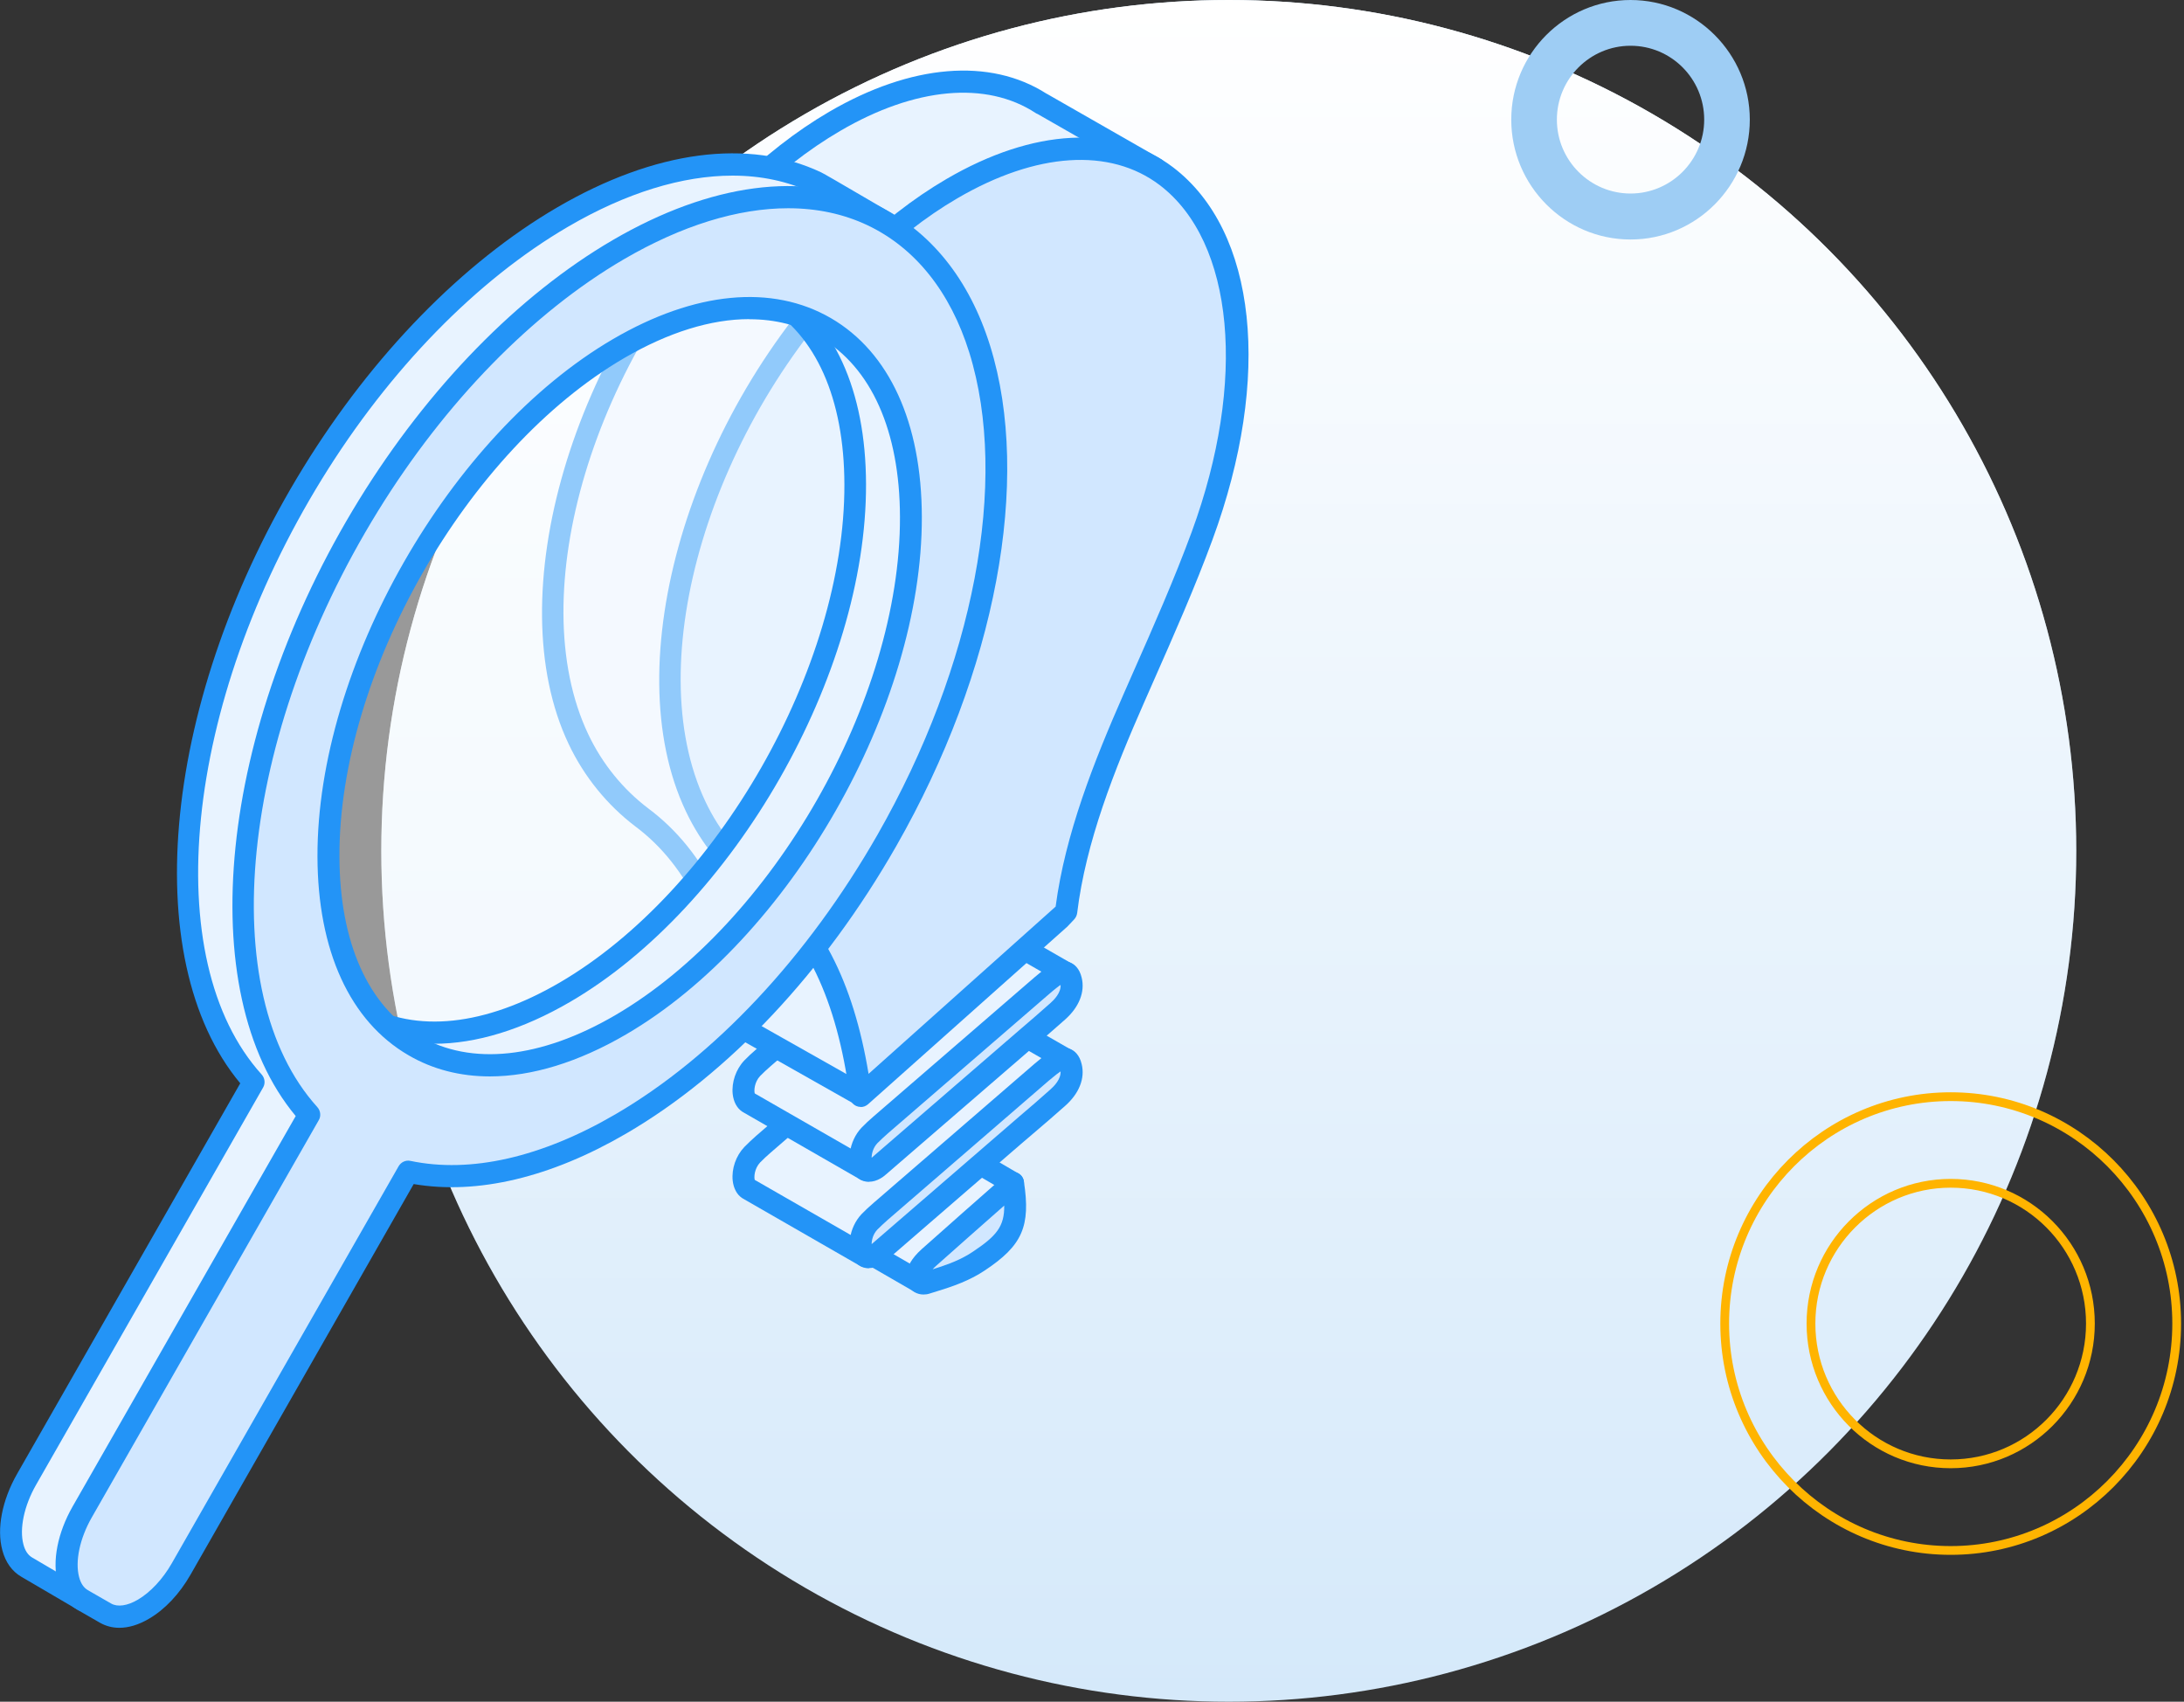 <svg width="172" height="134" viewBox="0 0 172 134" fill="none" xmlns="http://www.w3.org/2000/svg">
<rect x="0" y="0" width="172" height="134" fill="#333333" stroke="none"/>
<ellipse cx="96.772" cy="67" rx="66.742" ry="67" fill="#D5E9FA"/>
<ellipse cx="96.772" cy="67" rx="66.742" ry="67" fill="url(#paint0_linear_5829_10882)"/>
<path d="M153.626 122.089C143.813 122.089 135.828 114.072 135.828 104.222C135.828 94.372 143.813 86.356 153.626 86.356C163.438 86.356 171.424 94.372 171.424 104.222C171.424 114.072 163.438 122.089 153.626 122.089ZM153.626 93.177C147.57 93.177 142.623 98.122 142.623 104.222C142.623 110.322 147.55 115.268 153.626 115.268C159.702 115.268 164.629 110.322 164.629 104.222C164.629 98.122 159.702 93.177 153.626 93.177Z" stroke="#FFB400" stroke-width="0.69" stroke-miterlimit="10"/>
<path d="M128.412 18.859C123.239 18.859 119.019 14.626 119.019 9.421C119.019 4.215 123.239 0 128.412 0C133.584 0 137.805 4.233 137.805 9.421C137.805 14.608 133.602 18.859 128.412 18.859ZM128.412 3.603C125.215 3.603 122.611 6.214 122.611 9.421C122.611 12.627 125.215 15.239 128.412 15.239C131.609 15.239 134.213 12.627 134.213 9.421C134.213 6.214 131.627 3.603 128.412 3.603Z" fill="#9ECDF4"/>
<path d="M72.383 100.921L79.796 93.16L70.739 87.864L70.592 88.012C70.592 87.96 70.575 87.916 70.575 87.864C68.308 89.856 66.128 91.779 63.957 93.719C63.014 94.558 62.893 95.249 63.118 95.564H63.126C63.204 95.668 63.308 95.738 63.429 95.756L72.383 100.93V100.921Z" fill="#E8F3FF"/>
<path d="M72.374 101.795C72.227 101.795 72.08 101.76 71.942 101.681L63.092 96.569C62.841 96.499 62.625 96.35 62.461 96.149C62.435 96.123 62.417 96.097 62.391 96.07C61.941 95.441 61.959 94.314 63.36 93.064C65.54 91.124 67.72 89.201 69.987 87.208C70.168 87.051 70.402 86.981 70.635 86.999C70.808 86.981 70.99 87.016 71.154 87.112L80.212 92.408C80.445 92.54 80.601 92.775 80.636 93.046C80.67 93.309 80.584 93.579 80.402 93.772L72.989 101.533C72.824 101.708 72.591 101.804 72.366 101.804L72.374 101.795ZM63.94 95.039L72.219 99.829L78.395 93.361L70.731 88.877H70.722C68.603 90.748 66.552 92.548 64.511 94.375C64.173 94.672 64.018 94.908 63.94 95.048V95.039Z" fill="#2394F7"/>
<path d="M74.814 78.18C74.814 78.18 74.797 78.18 74.788 78.171C74.564 78.031 74.261 78.084 73.897 78.294C73.759 78.372 73.612 78.477 73.456 78.608C73.24 78.783 73.024 78.958 72.807 79.141C68.577 82.795 64.356 86.448 60.125 90.101C59.823 90.363 59.485 90.678 59.252 90.923C58.413 91.814 58.369 93.239 58.923 93.615L58.94 93.632L68.153 98.928L82.505 86.168L84.001 83.459L74.814 78.18Z" fill="#E8F3FF"/>
<path d="M68.153 99.793C68.006 99.793 67.859 99.758 67.729 99.68L58.516 94.384C58.516 94.384 58.447 94.34 58.421 94.322C58.032 94.06 57.772 93.571 57.703 92.968C57.608 92.033 57.954 91.019 58.62 90.32C58.871 90.066 59.226 89.725 59.554 89.437L72.236 78.477C72.461 78.285 72.686 78.101 72.911 77.918C73.101 77.769 73.283 77.638 73.465 77.533C74.269 77.061 74.849 77.192 75.195 77.393H75.204L75.238 77.42L84.425 82.698C84.84 82.934 84.987 83.468 84.754 83.887L83.257 86.596C83.205 86.684 83.145 86.763 83.076 86.824L68.724 99.584C68.56 99.724 68.361 99.802 68.153 99.802V99.793ZM59.45 92.915L68.049 97.853L81.83 85.609L82.833 83.791L74.468 78.984C74.468 78.984 74.39 79.019 74.338 79.054C74.235 79.115 74.122 79.194 74.001 79.29C73.785 79.465 73.577 79.631 73.37 79.806L60.688 90.765C60.411 91.01 60.091 91.298 59.866 91.534C59.399 92.033 59.373 92.714 59.442 92.915H59.45Z" fill="#2394F7"/>
<path d="M74.814 71.363C74.814 71.363 74.797 71.363 74.788 71.354C74.564 71.214 74.261 71.266 73.897 71.476C73.759 71.555 73.612 71.66 73.456 71.791C73.24 71.966 73.024 72.141 72.807 72.324C68.577 75.977 64.356 79.63 60.125 83.284C59.823 83.546 59.485 83.861 59.252 84.105C58.413 84.997 58.369 86.421 58.923 86.797L58.94 86.815L68.153 92.111L82.505 79.351L84.001 76.641L74.814 71.363Z" fill="#E8F3FF"/>
<path d="M68.153 92.985C68.006 92.985 67.859 92.95 67.729 92.871L58.516 87.575C58.516 87.575 58.447 87.531 58.421 87.514C58.032 87.243 57.772 86.762 57.703 86.151C57.608 85.224 57.954 84.202 58.62 83.502C58.871 83.24 59.234 82.899 59.563 82.62L72.245 71.66C72.47 71.468 72.695 71.284 72.92 71.109C73.11 70.952 73.292 70.83 73.473 70.725C74.312 70.235 74.901 70.393 75.247 70.611L84.434 75.89C84.849 76.126 84.996 76.659 84.763 77.079L83.266 79.788C83.214 79.875 83.153 79.954 83.084 80.015L68.733 92.775C68.568 92.915 68.369 92.994 68.162 92.994L68.153 92.985ZM59.45 86.107L68.049 91.045L81.83 78.8L82.833 76.983L74.468 72.176C74.468 72.176 74.39 72.211 74.338 72.246C74.235 72.307 74.122 72.385 74.001 72.482C73.793 72.648 73.577 72.822 73.37 72.997L60.688 83.957C60.411 84.202 60.091 84.49 59.866 84.726C59.399 85.224 59.373 85.906 59.442 86.107H59.45Z" fill="#2394F7"/>
<path d="M82.045 8.165C77.807 5.395 71.855 5.989 65.756 9.555C63.256 11.014 60.73 12.972 58.282 15.393C46.015 27.55 40.193 46.874 45.565 58.209C46.785 60.779 48.567 62.876 50.583 64.397C55.194 67.849 57.581 73.574 58.559 80.915V81.003L67.789 86.22L86.042 38.352L90.99 13.295L82.054 8.183L82.045 8.165Z" fill="#E8F3FF"/>
<path d="M67.781 87.086C67.634 87.086 67.487 87.051 67.357 86.972L58.127 81.754C57.858 81.597 57.685 81.317 57.685 81.003C56.682 73.399 54.191 68.19 50.064 65.096C47.832 63.41 45.998 61.155 44.779 58.577C39.26 46.935 45.038 27.279 57.668 14.764C60.125 12.334 62.694 10.324 65.316 8.795C71.743 5.045 77.963 4.53 82.409 7.37C82.435 7.379 82.453 7.387 82.478 7.405L91.415 12.518C91.743 12.701 91.908 13.077 91.839 13.453L86.89 38.51C86.882 38.562 86.864 38.606 86.847 38.65L68.594 86.518C68.508 86.754 68.317 86.937 68.084 87.025C67.989 87.059 67.885 87.077 67.79 87.077L67.781 87.086ZM59.364 80.452L67.331 84.953L85.204 38.09L90.013 13.724L81.717 8.978C81.665 8.961 81.613 8.934 81.561 8.899C77.677 6.356 72.063 6.863 66.172 10.307C63.681 11.757 61.224 13.68 58.871 16.005C46.725 28.04 41.102 46.795 46.327 57.816C47.426 60.141 49.078 62.169 51.085 63.681C55.54 67.019 58.248 72.508 59.355 80.435L59.364 80.452Z" fill="#2394F7"/>
<path d="M79.788 93.16C77.522 95.152 75.342 97.075 73.171 99.015C71.717 100.318 72.202 101.261 72.946 101.025C74.165 100.65 75.42 100.291 76.64 99.583C76.787 99.496 76.925 99.409 77.072 99.312C79.806 97.503 80.264 96.332 79.78 93.16H79.788Z" fill="#D1E7FF"/>
<path d="M72.729 101.935C72.236 101.935 71.786 101.69 71.544 101.253C71.371 100.947 70.947 99.837 72.591 98.36C74.771 96.42 76.951 94.497 79.217 92.504C79.451 92.295 79.788 92.234 80.082 92.338C80.376 92.443 80.593 92.714 80.636 93.029C81.181 96.568 80.515 98.08 77.547 100.047C77.392 100.152 77.227 100.248 77.072 100.344C75.878 101.034 74.684 101.41 73.534 101.76L73.196 101.865C73.04 101.917 72.876 101.935 72.729 101.935ZM79.096 94.925C77.279 96.525 75.506 98.089 73.741 99.662C73.62 99.767 73.525 99.863 73.447 99.951C74.373 99.662 75.324 99.339 76.207 98.823C76.336 98.745 76.466 98.666 76.596 98.579C78.482 97.329 79.113 96.568 79.087 94.925H79.096Z" fill="#2394F7"/>
<path d="M83.128 76.781C82.989 76.86 82.842 76.965 82.686 77.096C82.47 77.271 82.254 77.446 82.038 77.629C77.808 81.282 73.586 84.936 69.356 88.589C69.053 88.851 68.716 89.166 68.482 89.41C67.357 90.599 67.669 92.775 68.906 92.05C69.001 91.997 69.105 91.919 69.209 91.831C69.806 91.316 69.684 91.421 69.979 91.167C73.257 88.327 76.536 85.495 79.814 82.654C80.982 81.65 82.159 80.662 83.309 79.631C84.114 78.923 84.546 78.049 84.339 77.192C84.174 76.493 83.725 76.432 83.128 76.781Z" fill="#D1E7FF"/>
<path d="M68.438 93.064C68.006 93.064 67.608 92.871 67.323 92.504C66.604 91.587 66.855 89.856 67.85 88.799C68.11 88.528 68.464 88.196 68.793 87.916L81.475 76.956C81.7 76.764 81.925 76.58 82.15 76.397C82.34 76.248 82.522 76.117 82.695 76.012C83.283 75.663 83.828 75.593 84.304 75.803C84.615 75.934 85.013 76.248 85.186 76.982C85.463 78.101 84.987 79.299 83.889 80.277C83.058 81.02 82.219 81.737 81.38 82.454L69.779 92.478C69.632 92.609 69.485 92.714 69.347 92.793C69.044 92.968 68.741 93.055 68.447 93.055L68.438 93.064ZM83.525 77.559C83.43 77.62 83.326 77.69 83.222 77.778C83.015 77.944 82.807 78.11 82.6 78.293L69.918 89.253C69.641 89.498 69.321 89.795 69.096 90.022C68.75 90.389 68.646 90.861 68.646 91.167L80.255 81.134C81.086 80.426 81.916 79.709 82.738 78.975C83.006 78.739 83.569 78.171 83.525 77.559Z" fill="#2394F7"/>
<path d="M74.97 14.851C72.47 16.311 69.944 18.269 67.496 20.69C55.229 32.847 49.407 52.17 54.779 63.506C55.999 66.076 57.781 68.173 59.797 69.694C64.407 73.146 66.795 78.871 67.773 86.212V86.299L83.422 72.359L83.958 71.791C84.633 66.233 86.813 60.622 89.296 54.976C91.164 50.728 93.093 46.472 94.668 42.198C99.244 29.753 98.05 18.601 91.848 13.881C87.583 10.639 81.354 11.128 74.961 14.86L74.97 14.851Z" fill="#D1E7FF"/>
<path d="M67.781 87.165C67.66 87.165 67.539 87.138 67.426 87.086C67.115 86.946 66.916 86.631 66.916 86.29C65.912 78.696 63.421 73.487 59.295 70.393C57.063 68.706 55.229 66.46 54.009 63.873C48.49 52.231 54.269 32.576 66.899 20.06C69.356 17.622 71.925 15.62 74.546 14.091C81.389 10.097 87.894 9.765 92.384 13.173C98.976 18.19 100.195 29.7 95.489 42.495C94.114 46.236 92.444 50.012 90.835 53.656L90.1 55.325C87.764 60.63 85.506 66.311 84.832 71.896C84.806 72.08 84.728 72.254 84.598 72.394L84.062 72.962L68.361 86.955C68.196 87.095 67.997 87.173 67.79 87.173L67.781 87.165ZM75.402 15.612C72.911 17.063 70.463 18.985 68.101 21.31C55.956 33.345 50.333 52.1 55.558 63.121C56.656 65.446 58.309 67.474 60.316 68.986C64.546 72.158 67.201 77.262 68.404 84.56L83.136 71.389C83.889 65.673 86.155 59.958 88.508 54.609L89.243 52.939C90.844 49.321 92.496 45.572 93.854 41.884C98.214 30.015 97.202 19.038 91.328 14.572C87.418 11.609 81.614 11.985 75.402 15.612Z" fill="#2394F7"/>
<path d="M83.128 83.59C82.989 83.669 82.842 83.773 82.686 83.905C82.47 84.079 82.254 84.254 82.038 84.438C77.808 88.091 73.586 91.744 69.356 95.397C69.053 95.66 68.716 95.974 68.482 96.219C67.357 97.408 67.669 99.584 68.906 98.858C69.001 98.806 69.105 98.727 69.209 98.64C69.806 98.124 69.684 98.229 69.979 97.976C73.257 95.135 76.536 92.304 79.814 89.463C80.982 88.458 82.159 87.471 83.309 86.439C84.114 85.731 84.546 84.857 84.339 84.001C84.174 83.302 83.725 83.24 83.128 83.59Z" fill="#D1E7FF"/>
<path d="M68.438 99.872C68.006 99.872 67.608 99.68 67.323 99.313C66.604 98.395 66.855 96.665 67.85 95.607C68.11 95.336 68.464 95.004 68.793 94.725L81.475 83.765C81.7 83.573 81.925 83.389 82.15 83.206C82.34 83.057 82.522 82.926 82.695 82.821C83.292 82.471 83.828 82.401 84.304 82.611C84.615 82.742 85.013 83.057 85.186 83.791C85.463 84.91 84.987 86.107 83.889 87.077C83.067 87.811 82.228 88.528 81.388 89.245L80.385 90.101L69.779 99.278C69.632 99.409 69.485 99.514 69.347 99.593C69.044 99.767 68.741 99.855 68.447 99.855L68.438 99.872ZM83.525 84.368C83.43 84.429 83.335 84.499 83.231 84.578C83.015 84.752 82.807 84.918 82.6 85.093L69.918 96.053C69.641 96.298 69.321 96.595 69.096 96.822C68.75 97.189 68.646 97.661 68.646 97.967L80.264 87.925C81.094 87.217 81.925 86.509 82.738 85.775C83.006 85.539 83.569 84.971 83.525 84.359V84.368Z" fill="#2394F7"/>
<g opacity="0.5">
<path d="M63.33 62.08C72.322 45.087 72.169 27.292 62.989 22.333C53.808 17.374 39.076 27.13 30.084 44.123C21.091 61.115 21.244 78.911 30.425 83.869C39.606 88.828 54.338 79.073 63.33 62.08Z" fill="white"/>
<path d="M35.755 86.054C33.688 86.054 31.759 85.591 30.02 84.656C20.435 79.473 20.124 61.12 29.328 43.727C38.532 26.335 53.818 16.398 63.403 21.581C68.135 24.133 70.782 29.866 70.843 37.706C70.912 45.353 68.507 54.163 64.095 62.509C59.675 70.856 53.758 77.76 47.425 81.955C43.316 84.682 39.328 86.063 35.755 86.063V86.054ZM57.625 21.904C49.086 21.904 38.091 30.845 30.851 44.54C22.096 61.085 22.087 78.381 30.833 83.1C34.977 85.338 40.531 84.411 46.474 80.478C52.573 76.441 58.282 69.763 62.564 61.67C66.846 53.577 69.173 45.065 69.104 37.706C69.043 30.53 66.725 25.348 62.581 23.11C61.076 22.297 59.407 21.904 57.625 21.904Z" fill="#2394F7"/>
</g>
<path d="M64.303 14.37C64.64 14.528 68.758 16.949 69.078 17.132C80.731 23.809 77.019 43.386 65.462 63.61C59.692 73.714 52.114 81.492 44.527 85.923C38.671 89.34 32.814 90.756 27.771 89.69L9.898 120.97C9.077 122.403 8.004 123.513 6.923 124.142C5.841 124.771 7.329 126.441 6.499 125.969L2.113 123.399C0.461 122.447 0.452 119.353 2.095 116.486L19.977 85.198C11.715 76.047 13.255 55.727 24.631 37.251C30.202 28.214 37.252 21.205 44.32 17.088C51.491 12.902 58.68 11.696 64.311 14.37H64.303ZM44.484 78.118C57.157 70.725 67.391 52.817 67.348 38.116C67.305 23.407 57.002 17.473 44.337 24.867C31.672 32.252 21.439 50.169 21.482 64.869C21.525 79.569 31.828 85.504 44.493 78.118" fill="#E8F3FF"/>
<path d="M6.715 126.93C6.533 126.93 6.317 126.878 6.066 126.729L1.68 124.16C0.954 123.74 0.435 123.024 0.184 122.071C-0.275 120.376 0.166 118.121 1.352 116.049L18.921 85.303C10.729 75.479 12.805 54.809 23.904 36.788C29.363 27.926 36.456 20.663 43.887 16.328C51.578 11.845 58.957 10.866 64.675 13.575C64.891 13.68 65.972 14.301 68.775 15.944L69.511 16.372C72.919 18.33 75.212 21.389 76.31 25.461C78.741 34.498 75.064 48.561 66.215 64.047C60.557 73.941 53.014 81.982 44.96 86.675C39.008 90.144 33.23 91.517 28.212 90.66L10.643 121.407C9.777 122.928 8.61 124.169 7.355 124.894C7.355 124.946 7.459 125.252 7.502 125.383C7.597 125.672 7.805 126.284 7.295 126.703C7.165 126.817 6.975 126.913 6.724 126.913L6.715 126.93ZM57.685 13.829C53.74 13.829 49.311 15.183 44.744 17.849C37.555 22.044 30.669 29.097 25.357 37.715C14.466 55.395 12.425 75.558 20.608 84.612C20.859 84.892 20.911 85.311 20.721 85.635L2.84 116.923C1.897 118.575 1.516 120.376 1.845 121.617C1.974 122.115 2.208 122.456 2.537 122.648L5.677 124.492C5.755 124.09 5.98 123.688 6.481 123.399C7.459 122.823 8.428 121.791 9.137 120.55L27.01 89.271C27.2 88.947 27.572 88.772 27.935 88.851C32.676 89.847 38.256 88.58 44.086 85.18C51.88 80.636 59.199 72.822 64.71 63.191C73.326 48.106 76.95 34.525 74.632 25.933C73.663 22.324 71.647 19.623 68.654 17.901L67.902 17.464C66.889 16.87 64.216 15.306 63.931 15.166C62.045 14.274 59.943 13.829 57.685 13.829ZM34.19 82.191C31.854 82.191 29.691 81.641 27.771 80.522C23.169 77.848 20.625 72.298 20.608 64.886C20.565 49.924 31.015 31.64 43.896 24.124C50.323 20.375 56.413 19.798 61.042 22.481C65.644 25.155 68.187 30.714 68.204 38.125C68.248 53.088 57.798 71.371 44.908 78.888C41.145 81.081 37.494 82.191 34.181 82.191H34.19ZM54.631 22.56C51.63 22.56 48.273 23.591 44.778 25.627C32.373 32.864 22.312 50.466 22.356 64.878C22.373 71.642 24.613 76.659 28.653 79.01C32.728 81.379 38.204 80.793 44.069 77.376C56.474 70.139 66.543 52.537 66.5 38.134C66.483 31.369 64.242 26.353 60.203 24.002C58.559 23.04 56.682 22.568 54.64 22.568L54.631 22.56Z" fill="#2394F7"/>
<path d="M68.689 16.94C81.319 22.927 81.725 45.397 69.848 66.189C64.078 76.292 56.5 84.07 48.913 88.501C43.056 91.918 37.2 93.334 32.157 92.268L14.284 123.548C13.462 124.981 12.39 126.091 11.308 126.72C10.227 127.35 9.154 127.498 8.324 127.026L6.499 125.977C4.846 125.025 4.838 121.931 6.481 119.064L24.362 87.776C16.101 78.625 17.641 58.305 29.016 39.829C34.587 30.792 41.638 23.783 48.705 19.666C55.877 15.48 63.066 14.274 68.697 16.948L68.689 16.94ZM48.87 80.688C61.543 73.294 71.777 55.386 71.734 40.686C71.69 25.977 61.387 20.042 48.723 27.436C36.058 34.821 25.824 52.738 25.867 67.438C25.911 82.139 36.214 88.073 48.879 80.688" fill="#D1E7FF"/>
<path d="M9.405 128.18C8.86 128.18 8.35 128.049 7.882 127.787L6.057 126.738C5.33 126.318 4.803 125.593 4.552 124.649C4.093 122.954 4.535 120.699 5.72 118.627L23.289 87.881C15.097 78.057 17.173 57.388 28.272 39.366C33.731 30.504 40.824 23.241 48.255 18.906C55.946 14.423 63.325 13.444 69.043 16.153C73.256 18.146 76.344 21.983 77.979 27.235C81.267 37.802 78.429 52.895 70.583 66.626C64.925 76.528 57.382 84.56 49.328 89.253C43.376 92.723 37.598 94.095 32.58 93.238L15.011 123.985C14.146 125.506 12.978 126.747 11.723 127.472C10.919 127.944 10.132 128.18 9.396 128.18H9.405ZM62.071 16.398C58.117 16.398 53.697 17.753 49.129 20.418C41.94 24.613 35.054 31.666 29.743 40.284C18.852 57.965 16.81 78.127 24.994 87.182C25.244 87.461 25.296 87.881 25.106 88.204L7.225 119.493C6.282 121.145 5.901 122.945 6.23 124.186C6.36 124.684 6.593 125.025 6.922 125.217L8.748 126.266C9.258 126.563 10.037 126.45 10.867 125.96C11.845 125.383 12.813 124.352 13.523 123.111L31.395 91.831C31.585 91.508 31.949 91.333 32.321 91.412C37.061 92.408 42.641 91.141 48.472 87.741C56.266 83.196 63.584 75.383 69.095 65.752C76.708 52.432 79.484 37.872 76.336 27.76C74.848 22.988 72.079 19.518 68.316 17.735C66.431 16.844 64.328 16.398 62.071 16.398ZM38.584 84.761C36.248 84.761 34.077 84.21 32.165 83.091C27.563 80.417 25.02 74.867 25.002 67.456C24.959 52.493 35.409 34.21 48.29 26.694C54.718 22.944 60.808 22.367 65.436 25.05C70.038 27.725 72.581 33.283 72.599 40.695C72.642 55.657 62.192 73.941 49.302 81.457C45.539 83.651 41.889 84.761 38.575 84.761H38.584ZM59.008 25.129C56.006 25.129 52.65 26.16 49.155 28.197C36.75 35.433 26.689 53.035 26.732 67.447C26.75 74.212 28.99 79.228 33.03 81.579C37.105 83.948 42.581 83.362 48.446 79.945C60.851 72.709 70.92 55.107 70.877 40.703C70.86 33.939 68.619 28.922 64.579 26.571C62.936 25.61 61.059 25.138 59.017 25.138L59.008 25.129Z" fill="#2394F7"/>
<defs>
<linearGradient id="paint0_linear_5829_10882" x1="96.772" y1="0" x2="96.772" y2="134" gradientUnits="userSpaceOnUse">
<stop stop-color="white"/>
<stop offset="1" stop-color="white" stop-opacity="0"/>
</linearGradient>
</defs>
</svg>

